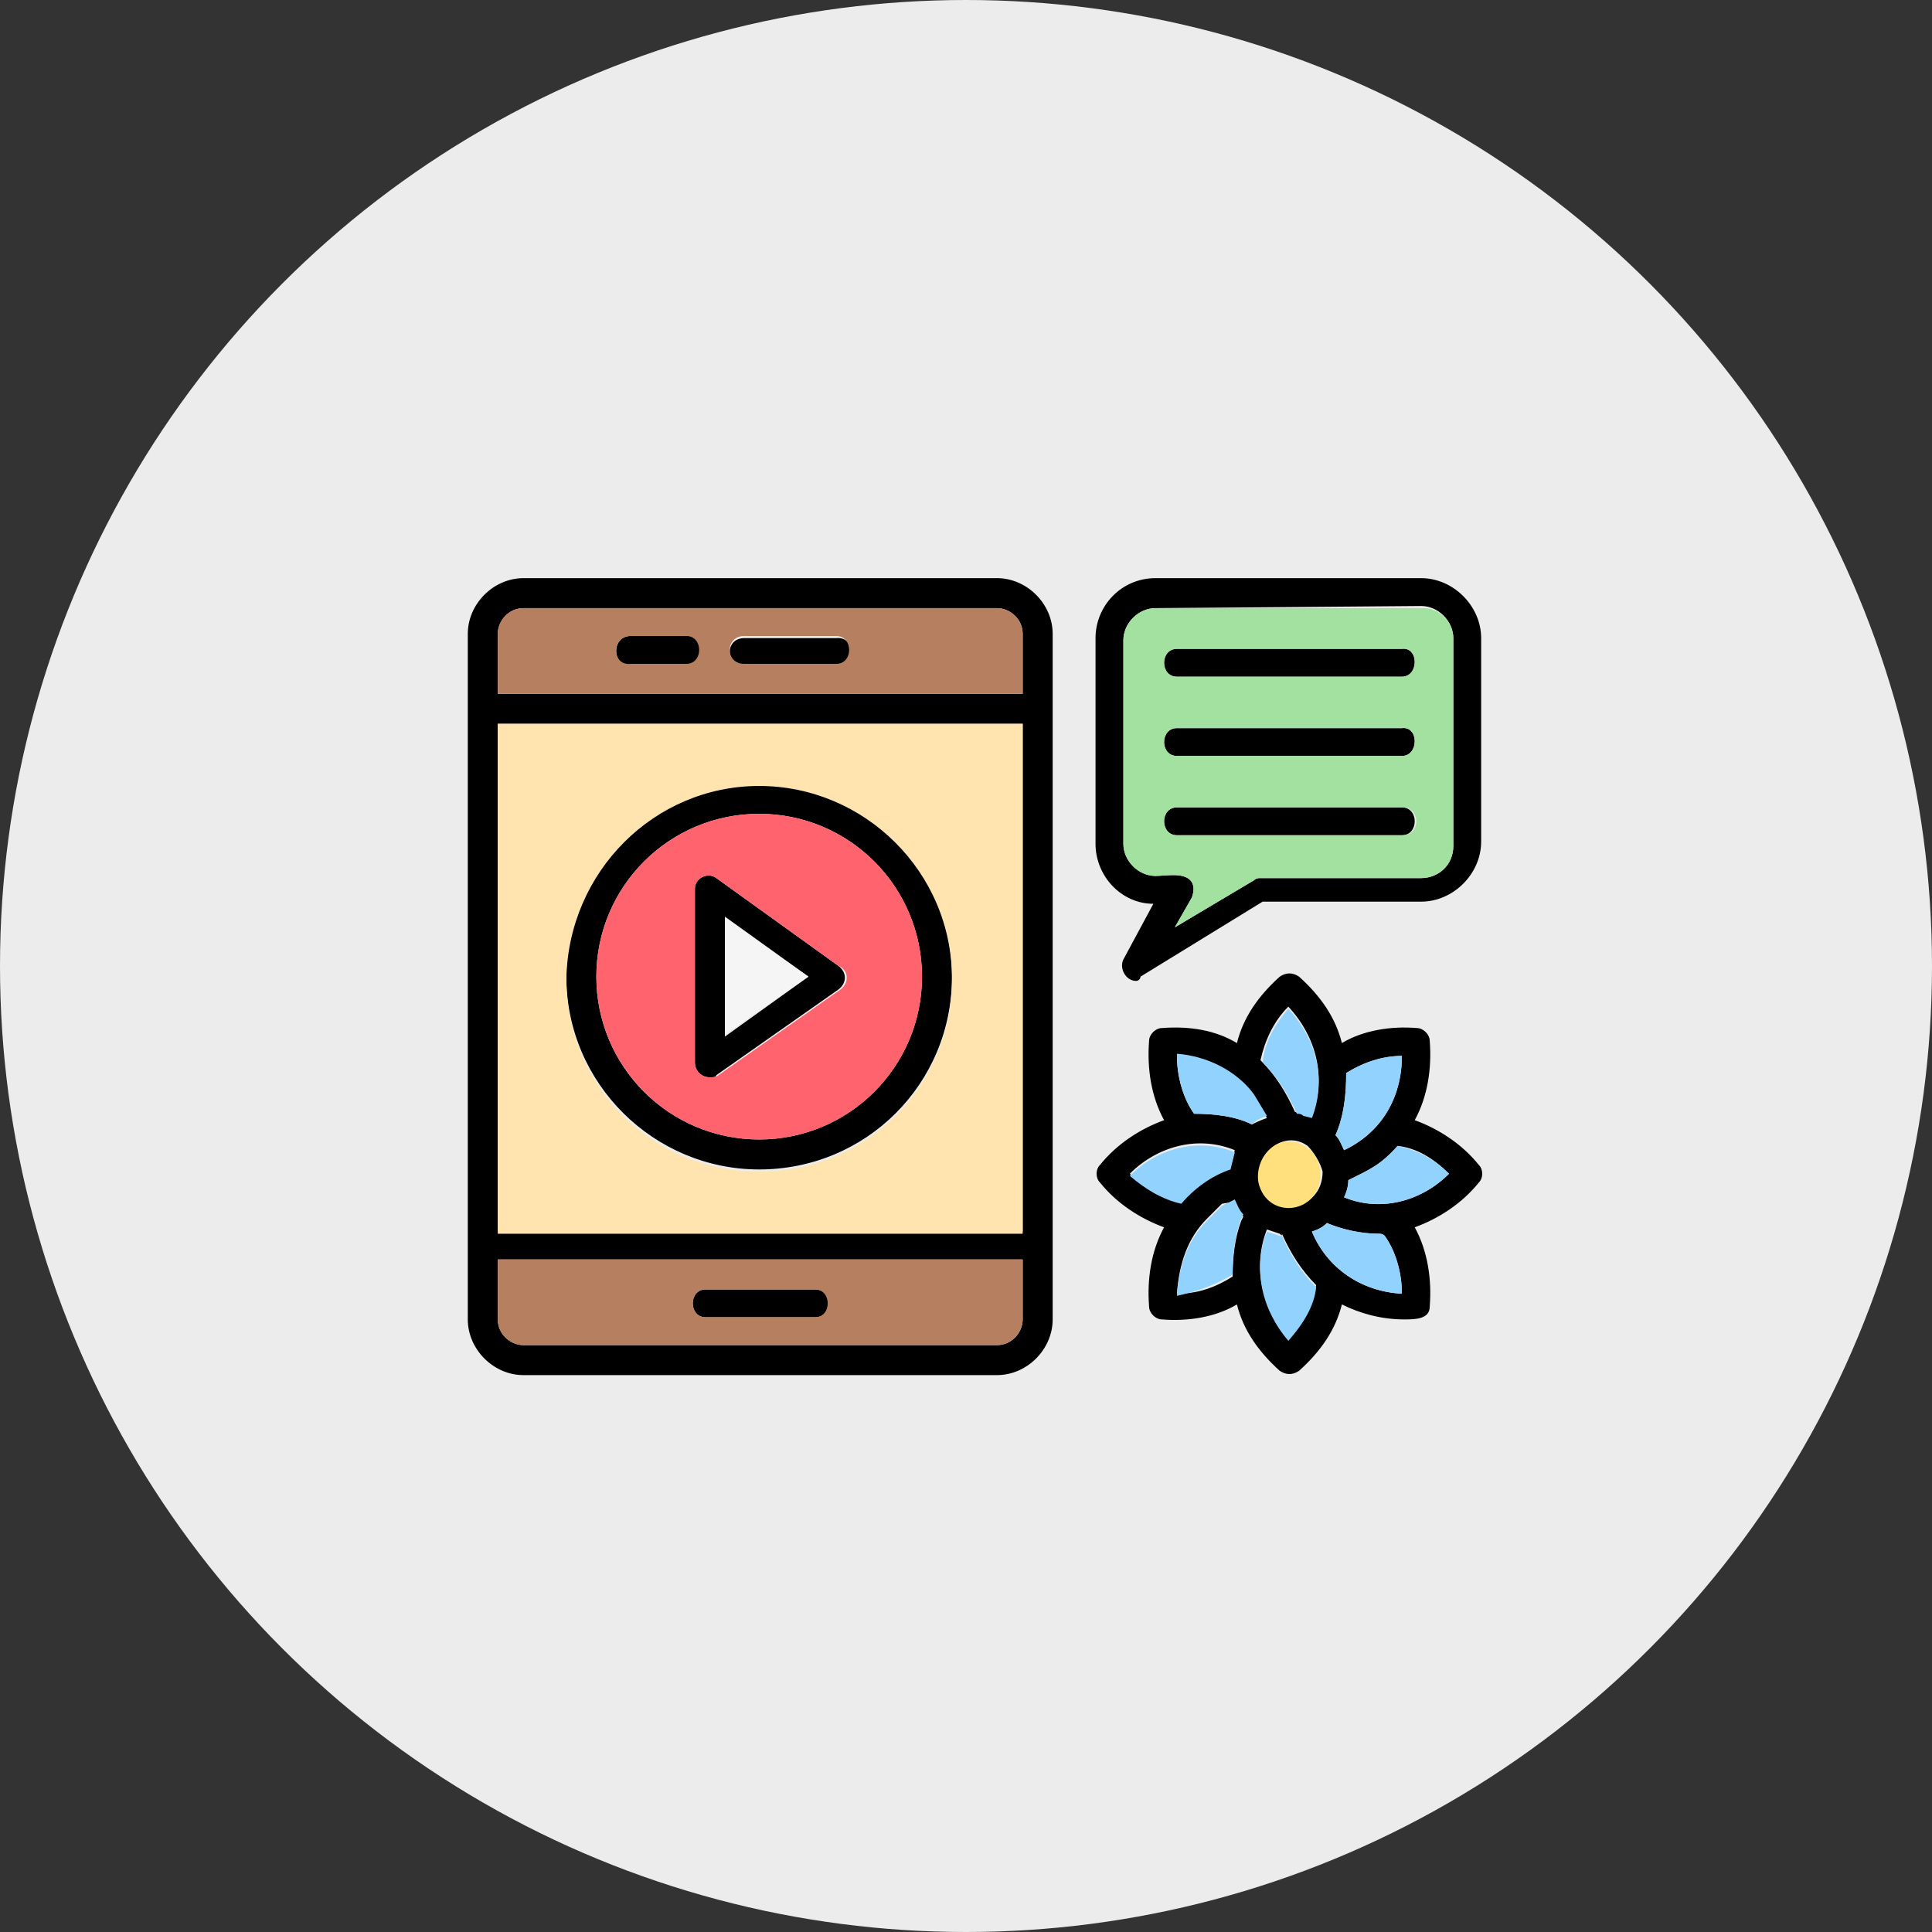 <svg width="101" height="101" viewBox="0 0 101 101" fill="none" xmlns="http://www.w3.org/2000/svg">
<rect x="0" y="0" width="101" height="101" fill="#333333" stroke="none"/>
<circle cx="50.5" cy="50.5" r="50.5" fill="#ECECEC"/>
<g clip-path="url(#clip0_107_972)">
<path fill-rule="evenodd" clip-rule="evenodd" d="M37.111 56.32C36.663 56.32 36.327 55.984 36.327 55.536V46.464C36.327 45.904 36.999 45.568 37.447 45.904L43.831 50.496C44.279 50.832 44.279 51.392 43.831 51.728L37.447 56.208C37.447 56.32 37.223 56.32 37.111 56.32ZM37.895 48.032V54.192L42.263 51.056L37.895 48.032ZM39.687 61.136C34.199 61.136 29.607 56.656 29.607 51.056C29.607 45.456 34.087 40.976 39.687 40.976C45.287 40.976 49.767 45.456 49.767 51.056C49.767 56.656 45.287 61.136 39.687 61.136ZM39.687 42.544C34.983 42.544 31.175 46.352 31.175 51.056C31.175 55.76 34.983 59.568 39.687 59.568C44.391 59.568 48.199 55.76 48.199 51.056C48.199 46.352 44.391 42.544 39.687 42.544ZM72.055 64.496C71.159 64.496 70.151 64.272 69.367 63.936C69.143 64.16 68.919 64.272 68.583 64.384C69.367 66.288 71.159 67.52 73.287 67.632C73.287 66.512 72.951 65.392 72.391 64.608C72.279 64.496 72.167 64.496 72.055 64.496ZM66.903 64.496L66.231 64.272C65.447 66.288 66.007 68.416 67.351 69.984C68.135 69.2 68.583 68.192 68.807 67.184C68.023 66.4 67.463 65.504 67.015 64.496C67.015 64.608 67.015 64.608 66.903 64.496ZM64.327 61.024L64.551 60.128C62.647 59.344 60.519 59.904 59.063 61.36C59.847 62.144 60.743 62.704 61.751 62.816C62.423 62.032 63.319 61.472 64.327 61.024ZM68.135 58.224L68.583 58.336C69.367 56.32 68.807 54.192 67.351 52.624C66.567 53.408 66.119 54.416 65.895 55.424C66.679 56.208 67.239 57.104 67.687 58.112C67.911 58.224 68.023 58.224 68.135 58.224ZM70.487 61.696C70.487 62.032 70.375 62.368 70.263 62.592C72.167 63.376 74.295 62.816 75.751 61.36C74.967 60.576 74.071 60.016 73.063 59.904C72.167 60.912 71.607 61.136 70.487 61.696ZM68.359 59.904C67.127 59.008 65.559 60.352 65.895 61.696C66.343 63.712 69.143 63.376 69.143 61.248C69.031 60.8 68.695 60.24 68.359 59.904ZM66.231 58.448L65.559 57.328C64.663 56.096 63.095 55.312 61.527 55.2C61.527 56.32 61.863 57.44 62.423 58.224C63.431 58.224 64.551 58.336 65.447 58.784C65.671 58.672 65.895 58.56 66.231 58.448ZM64.663 54.528C64.999 53.184 65.783 52.064 66.903 51.056C67.239 50.832 67.575 50.832 67.911 51.056C69.031 52.064 69.815 53.184 70.151 54.528C71.271 53.856 72.727 53.632 74.071 53.744C74.407 53.744 74.743 54.08 74.743 54.416C74.855 55.872 74.631 57.328 73.959 58.56C75.191 59.008 76.423 59.792 77.319 60.912C77.543 61.136 77.543 61.584 77.319 61.808C76.423 62.928 75.191 63.712 73.959 64.16C74.631 65.392 74.855 66.848 74.743 68.304C74.743 68.976 73.959 68.976 73.399 68.976C72.167 68.976 71.047 68.64 70.151 68.192C69.815 69.536 69.031 70.656 67.911 71.664C67.575 71.888 67.239 71.888 66.903 71.664C65.783 70.656 64.999 69.536 64.663 68.192C63.543 68.864 62.087 69.088 60.743 68.976C60.407 68.976 60.071 68.64 60.071 68.304C59.959 66.848 60.183 65.392 60.855 64.16C59.623 63.712 58.391 62.928 57.495 61.808C57.271 61.584 57.271 61.136 57.495 60.912C58.391 59.792 59.623 59.008 60.855 58.56C60.183 57.328 59.959 55.872 60.071 54.416C60.071 54.08 60.407 53.744 60.743 53.744C62.199 53.632 63.543 53.856 64.663 54.528ZM70.375 56.096C70.375 57.216 70.263 58.336 69.815 59.344C70.039 59.568 70.151 59.904 70.263 60.128C72.167 59.232 73.287 57.44 73.287 55.2C72.279 55.2 71.271 55.536 70.375 56.096ZM63.879 62.928L63.655 63.152L63.095 63.712C62.087 64.72 61.639 66.064 61.527 67.632C62.647 67.632 63.543 67.296 64.439 66.736C64.439 65.728 64.551 64.72 64.887 63.824L64.999 63.6C64.775 63.376 64.663 63.04 64.551 62.816L63.879 62.928ZM73.287 43.664H61.527C60.631 43.664 60.631 42.208 61.527 42.208H73.287C74.183 42.208 74.183 43.664 73.287 43.664ZM73.287 39.52H61.527C60.631 39.52 60.631 38.064 61.527 38.064H73.287C74.183 37.952 74.183 39.52 73.287 39.52ZM73.287 35.376H61.527C60.631 35.376 60.631 33.92 61.527 33.92H73.287C74.183 33.808 74.183 35.376 73.287 35.376ZM59.399 51.28C58.839 51.28 58.503 50.608 58.727 50.16L60.295 47.248C58.615 47.248 57.271 45.792 57.271 44.112V33.36C57.271 31.68 58.615 30.224 60.407 30.224H74.295C75.975 30.224 77.431 31.68 77.431 33.36V44C77.431 45.68 75.975 47.136 74.295 47.136H66.007L59.623 51.056C59.623 51.168 59.511 51.28 59.399 51.28ZM60.407 31.792C59.511 31.792 58.727 32.576 58.727 33.472V44.112C58.727 45.008 59.511 45.792 60.407 45.792C60.967 45.792 61.975 45.568 62.311 46.128C62.423 46.352 62.423 46.576 62.311 46.912L61.415 48.48L65.559 46.016C65.671 45.904 65.783 45.904 65.895 45.904H74.295C75.191 45.904 75.975 45.232 75.975 44.224V33.36C75.975 32.464 75.191 31.68 74.295 31.68L60.407 31.792ZM42.599 68.864H36.887C35.991 68.864 35.991 67.408 36.887 67.408H42.599C43.607 67.408 43.607 68.864 42.599 68.864ZM43.719 34.816H38.903C37.895 34.816 37.895 33.36 38.903 33.36H43.719C44.727 33.248 44.727 34.816 43.719 34.816ZM35.879 34.816H32.967C31.959 34.816 31.959 33.248 32.967 33.248H35.991C36.887 33.248 36.887 34.816 35.879 34.816ZM53.463 65.84H26.023V68.976C26.023 69.76 26.695 70.32 27.367 70.32H52.119C52.903 70.32 53.463 69.648 53.463 68.976V65.84ZM24.455 65.168V33.136C24.455 31.568 25.799 30.224 27.367 30.224H52.119C53.687 30.224 55.031 31.568 55.031 33.136V68.976C55.031 70.544 53.687 71.888 52.119 71.888H27.367C25.799 71.888 24.455 70.544 24.455 68.976V65.168ZM26.023 64.384H53.463V37.84H26.023V64.384ZM26.023 36.272H53.463V33.136C53.463 32.352 52.791 31.792 52.119 31.792H27.367C26.583 31.792 26.023 32.464 26.023 33.136V36.272Z" fill="black"/>
<path fill-rule="evenodd" clip-rule="evenodd" d="M73.288 35.376H61.529C60.633 35.376 60.633 33.92 61.529 33.92H73.288C74.184 33.808 74.184 35.376 73.288 35.376ZM74.409 31.792H60.408C59.513 31.792 58.728 32.576 58.728 33.472V44.112C58.728 45.008 59.513 45.792 60.408 45.792C60.968 45.792 61.977 45.568 62.312 46.128C62.425 46.352 62.425 46.576 62.312 46.912L61.416 48.48L65.561 46.016C65.672 45.904 65.784 45.904 65.897 45.904H74.296C75.192 45.904 75.977 45.232 75.977 44.224V33.36C75.977 32.576 75.305 31.792 74.409 31.792ZM61.529 42.208H73.288C74.296 42.208 74.296 43.664 73.288 43.664H61.529C60.633 43.664 60.633 42.208 61.529 42.208ZM73.288 39.52H61.529C60.633 39.52 60.633 38.064 61.529 38.064H73.288C74.184 37.952 74.184 39.52 73.288 39.52Z" fill="#A2E19F"/>
<path fill-rule="evenodd" clip-rule="evenodd" d="M53.463 36.272V33.136C53.463 32.352 52.791 31.792 52.119 31.792H27.367C26.583 31.792 26.023 32.464 26.023 33.136V36.272H53.463ZM43.719 33.248C44.615 33.248 44.615 34.704 43.719 34.704H38.903C37.895 34.704 37.895 33.248 38.903 33.248H43.719ZM35.879 33.248C36.775 33.248 36.775 34.704 35.879 34.704H32.967C31.959 34.816 31.959 33.248 32.967 33.248H35.879Z" fill="#B67F5F"/>
<path fill-rule="evenodd" clip-rule="evenodd" d="M53.463 37.84H26.023V64.496H53.463V37.84ZM39.687 41.088C45.175 41.088 49.767 45.568 49.767 51.168C49.767 56.768 45.287 61.248 39.687 61.248C34.087 61.248 29.607 56.768 29.607 51.168C29.719 45.568 34.199 41.088 39.687 41.088Z" fill="#FFE4AF"/>
<path fill-rule="evenodd" clip-rule="evenodd" d="M42.264 51.056L37.897 47.92V54.08L42.264 51.056Z" fill="#F5F5F5"/>
<path fill-rule="evenodd" clip-rule="evenodd" d="M43.944 51.728L37.56 56.208C37.448 56.32 37.224 56.32 37.112 56.32C36.664 56.32 36.328 55.984 36.328 55.536V46.464C36.328 45.904 37 45.568 37.448 45.904L43.832 50.496C44.392 50.72 44.392 51.392 43.944 51.728ZM48.2 51.056C48.2 46.352 44.392 42.544 39.688 42.544C34.984 42.544 31.176 46.352 31.176 51.056C31.176 55.76 34.984 59.568 39.688 59.568C44.392 59.568 48.2 55.76 48.2 51.056Z" fill="#FF636E"/>
<path fill-rule="evenodd" clip-rule="evenodd" d="M53.463 65.84H26.023V68.976C26.023 69.76 26.695 70.32 27.367 70.32H52.119C52.903 70.32 53.463 69.648 53.463 68.976V65.84ZM42.599 67.408C43.495 67.408 43.495 68.864 42.599 68.864H36.887C35.991 68.864 35.991 67.408 36.887 67.408H42.599Z" fill="#B67F5F"/>
<path fill-rule="evenodd" clip-rule="evenodd" d="M65.785 61.808C66.233 63.824 69.033 63.488 69.033 61.36C69.033 60.8 68.697 60.24 68.361 60.016C67.017 59.008 65.561 60.352 65.785 61.808Z" fill="#FFE07D"/>
<path fill-rule="evenodd" clip-rule="evenodd" d="M61.752 62.928C62.425 62.144 63.321 61.472 64.329 61.136L64.552 60.24C62.648 59.456 60.52 60.016 59.065 61.472C59.849 62.144 60.745 62.704 61.752 62.928Z" fill="#92D2FE"/>
<path fill-rule="evenodd" clip-rule="evenodd" d="M62.423 58.224C63.431 58.224 64.551 58.336 65.447 58.784C65.671 58.56 65.895 58.448 66.231 58.336L65.559 57.216C64.663 55.984 63.095 55.2 61.527 55.088C61.527 56.32 61.863 57.44 62.423 58.224Z" fill="#92D2FE"/>
<path fill-rule="evenodd" clip-rule="evenodd" d="M66.008 55.536C66.792 56.32 67.352 57.216 67.8 58.224C67.912 58.224 68.024 58.224 68.136 58.336L68.584 58.448C69.368 56.432 68.808 54.304 67.352 52.736C66.68 53.52 66.12 54.416 66.008 55.536Z" fill="#92D2FE"/>
<path fill-rule="evenodd" clip-rule="evenodd" d="M70.376 56.096C70.376 57.216 70.264 58.336 69.816 59.344C70.04 59.568 70.152 59.904 70.264 60.128C72.168 59.232 73.288 57.44 73.288 55.2C72.28 55.2 71.272 55.536 70.376 56.096Z" fill="#92D2FE"/>
<path fill-rule="evenodd" clip-rule="evenodd" d="M73.064 59.904C72.168 60.912 71.608 61.136 70.488 61.696C70.488 62.032 70.376 62.368 70.264 62.592C72.168 63.376 74.296 62.816 75.752 61.36C74.968 60.576 74.072 60.128 73.064 59.904Z" fill="#92D2FE"/>
<path fill-rule="evenodd" clip-rule="evenodd" d="M72.056 64.496C71.16 64.496 70.152 64.272 69.368 63.936C69.144 64.16 68.92 64.272 68.584 64.384C69.368 66.288 71.16 67.52 73.288 67.632C73.288 66.512 72.952 65.392 72.392 64.608C72.28 64.496 72.168 64.496 72.056 64.496Z" fill="#92D2FE"/>
<path fill-rule="evenodd" clip-rule="evenodd" d="M68.807 67.296C68.023 66.512 67.463 65.616 67.015 64.608H66.903L66.231 64.384C65.447 66.4 66.007 68.528 67.351 70.096C68.135 69.2 68.695 68.304 68.807 67.296Z" fill="#92D2FE"/>
<path fill-rule="evenodd" clip-rule="evenodd" d="M64.439 66.624C64.439 65.616 64.551 64.608 64.887 63.712L64.999 63.488C64.775 63.264 64.663 62.928 64.551 62.704L63.879 63.04L63.655 63.264L63.095 63.824C62.087 64.832 61.639 66.176 61.527 67.744C62.535 67.52 63.543 67.184 64.439 66.624Z" fill="#92D2FE"/>
</g>
<defs>
<clipPath id="clip0_107_972">
<rect width="56" height="41.888" fill="white" transform="translate(23 30)"/>
</clipPath>
</defs>
</svg>
